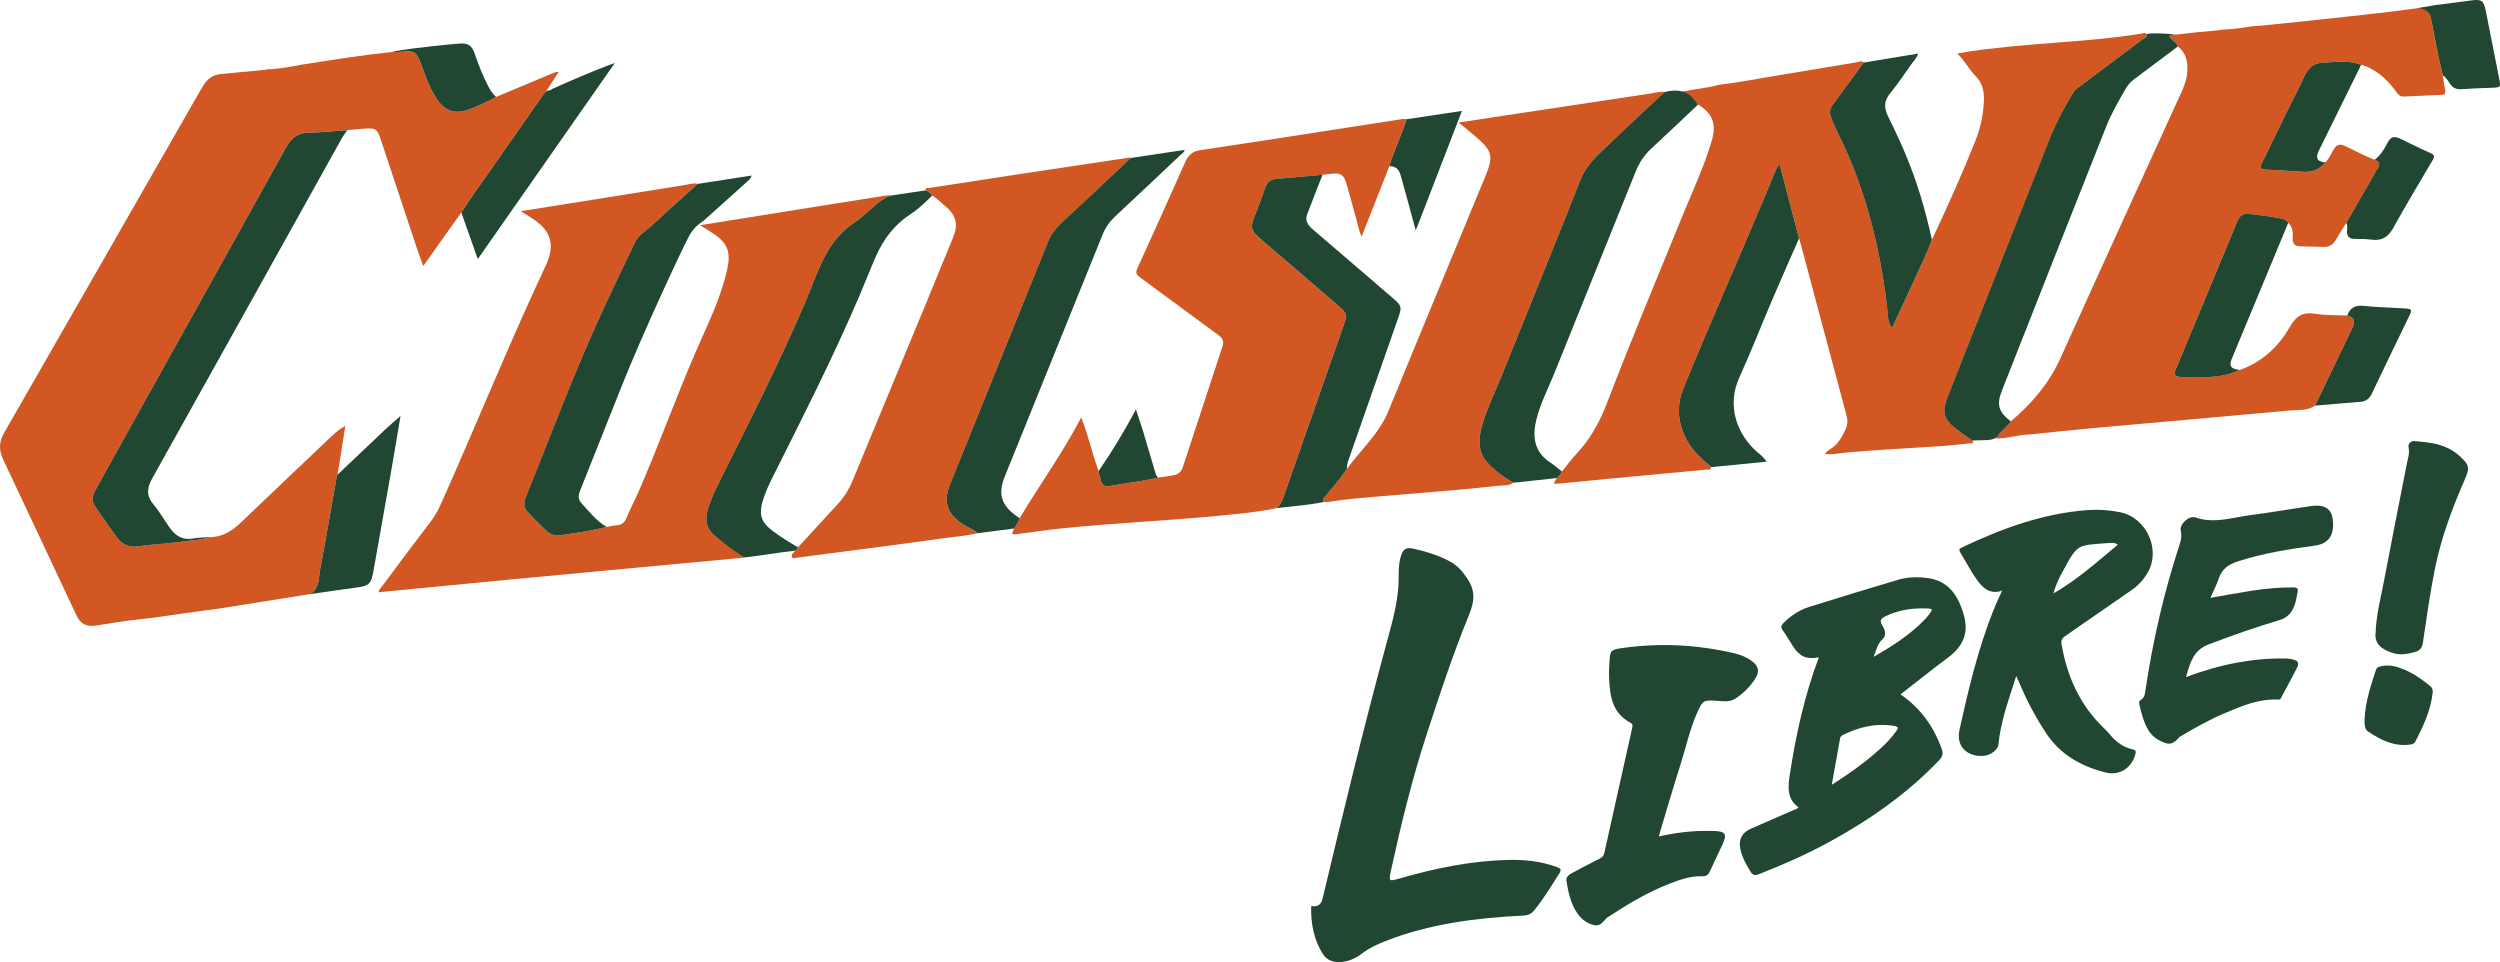<svg xmlns="http://www.w3.org/2000/svg" id="Cuisine_Libre" data-name="Cuisine Libre" viewBox="0 0 1168.51 449.67"><defs><style>      .cls-1 {        fill: #214632;      }      .cls-1, .cls-2 {        stroke-width: 0px;      }      .cls-2 {        fill: #d35722;      }    </style></defs><g id="Cuisine"><path class="cls-2" d="M141.16,30.21c13.94-2.19,27.87-4.45,41.91-5.88,1.63-.04,3.28.03,4.9-.14,5.71-.57,6.77.1,8.7,5.48,2.04,5.7,4.07,11.42,7.42,16.52,3.82,5.81,8.72,7.42,15.21,4.93,4.3-1.65,8.51-3.54,12.53-5.8,8.65-3.62,17.3-7.25,25.96-10.84.94-.39,1.85-1.01,3.34-.8-1.94,2.97-3.77,5.79-5.61,8.6,0,0,.06-.06.06-.06-.17.19-.34.38-.51.57-.59.75-1.23,1.48-1.78,2.27-8.22,11.75-16.45,23.48-24.62,35.26-4.38,6.32-9.05,12.44-13.05,19.01-5.84,8.22-11.69,16.44-17.8,25.04-1.19-3.36-2.34-6.44-3.37-9.55-5.49-16.49-10.96-33-16.43-49.5-1.68-5.06-2.34-5.55-7.65-5.2-2.69.18-5.37.47-8.05.71-6.14.42-12.27,1.06-18.42,1.2-5.39.12-8.12,3.08-10.56,7.49-24.09,43.5-48.35,86.91-72.55,130.36-5.38,9.66-10.73,19.35-16.1,29.02-1.38,2.49-2.13,5.02-.35,7.6,3.44,4.99,6.85,10.01,10.46,14.87,2.4,3.24,5.66,4.59,9.86,3.96,4.94-.74,9.95-.95,14.92-1.53,6.65-.78,13.33-1.39,19.9-2.81,5.87-.42,10.07-3.82,14.11-7.69,13.78-13.19,27.61-26.32,41.45-39.45,1.86-1.77,3.86-3.4,6.38-4.8-1.21,7.6-2.41,15.2-3.62,22.8-.16.45-.4.88-.48,1.35-2.55,14.34-4.99,28.69-7.69,43-.77,4.07-.19,8.85-4.66,11.48-8.18,1.3-16.35,2.62-24.53,3.9-8.74,1.36-17.47,2.89-26.24,3.98-10.32,1.28-20.57,3.12-30.93,4.15-6.12.61-12.19,1.71-18.28,2.66-4.61.72-7.33-.65-9.28-4.81-11.4-24.26-22.76-48.54-34.22-72.77-2.06-4.35-2.02-8.2.46-12.52,30.43-52.93,60.74-105.93,91.08-158.91.81-1.42,1.62-2.85,2.54-4.19,1.85-2.67,4.35-4.25,7.66-4.55,6.9-.62,13.79-1.32,20.69-1.99,0,0-.02.02-.02.02.29-.08.58-.17.88-.25,5.55-.1,10.96-1.2,16.39-2.19Z"></path><path class="cls-2" d="M921.94,205.92c.97,1.57-.49,1.23-1.12,1.3-5.07.52-10.13,1.09-15.21,1.42-14.58.94-29.17,1.6-43.72,2.99-2.94.28-5.86,1.03-8.85.55l.06.05c.46-1.27,1.64-1.85,2.65-2.48,3.54-2.23,5.32-5.72,6.95-9.32.8-1.77,1.05-3.69.53-5.64-7.35-27.52-14.7-55.04-22.05-82.55-.07-.28-.2-.54-.3-.81-2.98-11.39-5.95-22.78-9.03-34.55-1.22,1.19-1.66,2.11-2.06,3.1-1.5,3.75-3.05,7.47-4.61,11.19-12.65,30.12-25.94,59.96-38.3,90.19-3.49,8.53-2.64,16.69,1.71,24.66,2.74,5.02,7.01,8.63,11.21,12.31-.15,1.67-1.57,1.11-2.39,1.19-15.24,1.47-30.48,2.86-45.72,4.28-7.09.66-14.18,1.39-21.27,2.07-1.31.13-2.63.19-3.98.29-.04-1.32.97-1.85,1.26-2.75.95-.89,1.9-1.77,2.37-3.03,2.3-2.83,4.44-5.82,6.95-8.47,6.61-6.99,10.95-15.29,14.34-24.15,11.06-28.88,23.01-57.41,34.69-86.05,4.86-11.91,10.37-23.57,14.04-35.95,2.31-7.79.39-12.74-6.42-16.91-2.24-2.38-5.43-3.48-7.95-5.83,6-1.49,12.05-1.73,17.81-3.41,9.66-1.09,19.18-3.05,28.76-4.59,11.97-1.92,23.91-4.03,35.87-5.98.92-.15,2.03-.89,2.93.19-4.9,6.67-9.81,13.33-14.68,20.01-1.16,1.59-1.35,3.41-.7,5.23.68,1.9,1.41,3.79,2.31,5.59,3.97,7.92,7.57,15.99,10.54,24.33,6.96,19.54,11.33,39.67,13.58,60.28.31,2.8.08,5.85,2.17,8.7,3.59-7.74,7.07-15.11,10.44-22.53,2.82-6.21,5.88-12.31,8.22-18.73,7.09-15.21,14.04-30.48,20.25-46.07,2.38-5.98,3.77-12.28,4.05-18.78.19-4.48-.56-8.4-3.99-11.82-3.09-3.08-4.99-7.22-8.46-10.44,8.64-1.65,17.04-2.42,25.42-3.33,7.85-.66,15.69-1.37,23.55-1.97,12.37-.95,24.74-1.95,36.99-3.98.87-.14,2.13-.72,2.6.37.5,1.17-.91,1.52-1.6,2.05-10.08,7.59-20.17,15.15-30.29,22.68-1.11.83-2.03,1.76-2.72,2.93-3.88,6.54-7.6,13.17-10.41,20.26-11.87,29.93-23.68,59.89-35.51,89.83-4.27,10.82-8.6,21.61-12.79,32.46-2.39,6.18-1.31,9.86,3.91,13.91,2.58,2,5.33,3.8,8,5.69Z"></path><path class="cls-2" d="M1082.05,189.57c-3.55,2.56-7.79,1.92-11.74,2.29-30.22,2.79-60.45,5.38-90.68,8.11-10.55.95-21.09,2.1-31.63,3.17-4.78-.03-10.41,2.12-15.52,1.74,2.06-2.92,5.75-5.3,7.38-7.95,9.82-8.28,17.92-17.76,23.28-29.67,18.61-41.35,37.52-82.57,56.32-123.84,1.36-2.99,2.58-6.05,2.85-9.33.39-4.72-.27-9.18-4.35-12.38-.33-1.68-1.93-2.26-2.92-3.37-.37-.41-.98-.93-.93-1.32.11-.81,1.01-.7,1.63-.75,3.62-.28,9.33-1.06,11.46-1.23s7.85-.61,11.76-1.18c4.66-.2,9.27-.85,13.86-1.58,2.1-.07,8.9-.77,10.28-.92,13.87-1.44,27.74-2.89,41.6-4.43,8.4-.93,16.8-1.92,25.17-3.09,4.34-.61,5.24-.22,6.17,4.06,1.97,9.09,3.36,18.31,5.71,27.33.38,2.37.72,4.74,1.16,7.1.25,1.37-.19,1.94-1.59,1.99-5.97.24-11.93.53-17.89.8-1.96.09-2.84-1.41-3.8-2.71-3.25-4.39-7.07-8.13-12.01-10.6-1.29-.64-2.57-1.3-4.03-1.49-5.86-2.33-11.88-1.3-17.91-1.02-4.49.21-6.87,2.51-8.63,6.36-2.84,6.19-6.03,12.22-9.03,18.34-3.63,7.41-7.21,14.85-10.83,22.27-1.04,2.14-.67,2.98,1.97,3.04,5.76.15,11.5.71,17.25,1,4.15.21,7.78-.93,10.37-4.44,1.6-1.32,2.41-3.18,3.35-4.94,1.93-3.64,3.2-4.08,6.83-2.28,4.27,2.13,8.52,4.32,12.99,6.03,2.18.93,2.82,2.25,1.2,4.29-.59.74-.96,1.66-1.43,2.49-4.36,7.57-8.71,15.15-13.07,22.72-1.61,2.6-3.28,5.17-4.81,7.82-1.32,2.3-3.15,3.51-5.84,3.41-3.74-.13-7.48-.21-11.22-.3-2.52-.06-3.25-1.54-3.16-3.81.11-2.6.11-5.2-2.1-7.14-.89-1.47-2.46-1.87-3.93-2.15-4.81-.91-9.65-1.57-14.53-2.02-2.78-.25-4.29.8-5.3,3.29-2.96,7.29-6.04,14.53-9.06,21.8-6.63,15.95-13.22,31.91-19.9,47.84-.87,2.07-.53,2.99,1.76,3.21,4.13.41,8.26.4,12.39.22,5.48-.23,10.86-1.04,15.89-3.41,10.44-3.69,18.15-10.85,23.47-20.2,2.92-5.14,6.13-7.01,11.89-6.07,4.89.79,9.94.57,14.92.8q4.62,1.14,2.48,5.55c-5.86,12.18-11.72,24.37-17.57,36.55Z"></path><path class="cls-2" d="M327.2,105.27c18.04-2.89,36.08-5.79,54.12-8.67,10.45-1.67,20.9-3.32,31.34-4.98,1.13-.18,2.27-.48,3.42-.17-4.41,1.72-7.62,5.05-11.06,8.09-1.8,1.59-3.67,3.13-5.66,4.46-5.58,3.71-9.8,8.61-13.05,14.4-4.21,7.49-6.86,15.65-10.22,23.5-12.08,28.19-25.97,55.51-39.68,82.92-2.28,4.55-4.47,9.13-5.79,14.09-1.29,4.83,0,8.78,3.81,11.83,4.29,3.42,8.94,6.32,13.75,8.96.39,1.16-.5.96-1.1,1.01-16.79,1.57-33.57,3.13-50.36,4.7-19.76,1.85-39.52,3.67-59.27,5.55-16.77,1.59-33.53,3.24-50.29,4.87-3.35.32-6.7.66-10.11,1,0-1.39,1.03-2.1,1.68-2.98,7.54-10.12,15.05-20.25,22.73-30.27,2.98-3.88,4.77-8.33,6.7-12.7,14.58-32.86,28.19-66.15,43.24-98.8,1.41-3.06,2.91-6.07,4.22-9.17,3.63-8.58,1.86-14.74-5.75-20.07-1.94-1.36-4-2.56-6.5-4.14,7.14-1.12,13.73-2.14,20.32-3.2,18.82-3.02,37.63-6.07,56.46-9.04,1.95-.31,3.9-1.08,5.95-.52-7.21,6.52-14.49,12.98-21.62,19.6-2.66,2.47-6.06,4.28-7.69,7.71-5.96,12.5-12.01,24.96-17.7,37.59-12.06,26.74-22.3,54.22-33.3,81.4-1.07,2.65-1.09,5.05,1,7.2,2.69,2.76,5.34,5.57,8.13,8.22,1.78,1.7,4.05,2.98,6.52,2.6,7.4-1.14,14.84-2.07,22.1-3.97,1.61-.27,3.21-.67,4.83-.78,2.45-.15,3.64-1.47,4.54-3.65,1.65-3.99,3.7-7.82,5.43-11.77,9.42-21.47,17.3-43.56,26.6-65.08,5.52-12.76,11.87-25.2,14.92-38.95,1.8-8.11.41-12.4-6.57-16.96-2-1.31-4.02-2.58-6.04-3.87l-.06.05Z"></path><path class="cls-2" d="M649.4,77.68c-3.83,9.71-7.65,19.43-11.48,29.14-.45,1.16-.91,2.31-1.48,3.76-1.36-2.82-1.76-5.64-2.54-8.33-1.56-5.43-2.94-10.92-4.54-16.34-1.29-4.35-2.68-5.17-7.18-4.67-1.34.15-2.67.3-4.01.45-7.18.65-14.35,1.39-21.54,1.92-3.11.23-4.57,1.92-5.49,4.64-1.33,3.91-2.72,7.8-4.27,11.63-2.77,6.8-2.5,7.77,3.11,12.54,11.88,10.11,23.7,20.29,35.5,30.49,4.13,3.57,4.25,4.25,2.41,9.49-9.37,26.75-18.75,53.49-28.11,80.24-.65,1.85-1.45,3.56-2.96,4.85-8.96,1.91-18.07,2.7-27.16,3.58-24.53,2.37-49.17,3.37-73.68,5.93-6.6.69-13.17,1.68-19.75,2.53-1.03.13-2.06.5-3.19-.08.31-.81.61-1.6.91-2.39,1.08-1.5,2.11-3.03,2.64-4.84,9.32-15.66,20.12-30.41,28.78-47.13,3.36,8.47,5.14,16.98,8.13,25.07.03,1.66.69,3.17,1.14,4.73.55,1.87,1.78,2.69,3.69,2.35,7.63-1.34,15.34-2.23,22.91-3.96,2.56-.41,5.14-.74,7.69-1.25,2.07-.41,3.33-1.84,3.97-3.8,6.18-18.81,12.32-37.63,18.54-56.43.84-2.54-.27-3.94-2.15-5.32-12.19-8.95-24.32-17.98-36.53-26.9-1.69-1.24-2.05-2.19-1.13-4.2,7.55-16.52,15.01-33.09,22.38-49.7,1.42-3.19,3.35-4.96,6.98-5.49,23.04-3.42,46.05-7.05,69.08-10.61,8.09-1.25,16.17-2.49,24.26-3.76,1.05-.17,2.09-.34,3.15-.1-.28.81-.55,1.61-.84,2.42-2.32,6.55-5.31,12.85-7.26,19.54Z"></path><path class="cls-2" d="M629.22,219.1l-.04.06c.09.02.25.09.27.06,6.65-8.97,15.18-16.5,19.56-27.22,14.94-36.54,30.16-72.97,45.21-109.47,3.95-9.59,3.3-11.97-4.55-18.74-2.46-2.12-5.01-4.14-7.9-6.52,7.88-1.2,15.28-2.33,22.69-3.45,22.44-3.4,44.88-6.82,67.33-10.17,2.07-.31,4.12-1.01,6.27-.69-8.35,7.84-16.8,15.58-25.03,23.54-5.41,5.24-11.31,9.9-14.28,17.43-11.94,30.29-24.33,60.41-36.45,90.64-3.22,8.02-7.04,15.82-9.51,24.11-1.85,6.2-2.15,12.66,2.58,17.71,3.44,3.67,7.59,6.79,12.14,9.19-2.26,1.62-4.97,1.19-7.47,1.48-18.04,2.07-36.17,3.26-54.25,4.85-8.32.73-16.66,1.33-24.91,2.71-.75.12-1.53.04-2.29.05-.72-1.24.21-1.9.89-2.71,3.14-3.74,6.36-7.42,9.12-11.46"></path><path class="cls-2" d="M456.97,249.23c-5.03,1.19-10.19,1.53-15.29,2.25-10.9,1.55-21.81,2.98-32.72,4.43-12.27,1.63-24.54,3.22-36.82,4.8-.67.09-1.66.57-2.03-.42-.53-1.41,1.13-1.84,1.48-2.89.66-.35,1.15-.86,1.4-1.57,6.24-6.81,12.47-13.62,18.74-20.41,2.9-3.15,5.1-6.7,6.73-10.66,11.85-28.66,23.75-57.3,35.62-85.96,3.86-9.32,7.57-18.69,11.49-27.98,2.33-5.51,1.4-10.07-3.19-13.95-2.2-1.86-4.22-3.93-6.66-5.5-.87-.99-1.78-1.92-3.05-2.39-.25-1.61,1.08-1.03,1.73-1.13,13.41-2.1,26.82-4.17,40.23-6.2,17.41-2.63,34.83-5.22,52.24-7.83.56-.08,1.12-.34,1.67.04-10.46,9.81-20.88,19.66-31.41,29.39-3.01,2.78-5.66,5.73-7.21,9.58-15.28,37.84-30.59,75.67-45.85,113.52-3.36,8.33-1.36,14.13,6.27,18.93,2.18,1.37,4.7,2.2,6.63,3.98Z"></path></g><g id="Libre"><path class="cls-1" d="M612.87,423.44q4.25.97,5.3-3.4c9.61-40.23,19.31-80.44,30.16-120.36,2.57-9.47,5.27-18.9,5.4-28.8.05-3.47-.09-6.93.88-10.31,1.22-4.22,2.47-4.94,6.67-3.98,5.64,1.29,11.11,3.02,16.25,5.73,3.76,1.98,6.25,4.97,8.59,8.59,3.7,5.72,2.9,10.61.46,16.58-7.44,18.2-13.6,36.9-19.7,55.6-6.79,20.83-12,42.07-16.66,63.46-1.21,5.55-1.16,5.53,4.13,4.01,16.41-4.72,33.05-8.17,50.18-8.62,7.93-.21,15.75.58,23.28,3.37,1.81.67,2.05,1.32.99,2.98-3.71,5.85-7.28,11.78-11.68,17.16-1.37,1.67-2.86,2.39-5.13,2.5-22.08,1.07-43.87,3.82-64.64,12-3.76,1.48-7.39,3.14-10.64,5.65-2.75,2.13-5.88,3.63-9.45,4-3.61.37-6.89-.48-8.88-3.61-4.3-6.76-5.76-14.28-5.52-22.54Z"></path><path class="cls-1" d="M850.01,307.25c-5.76,1.04-8.9-.35-12.09-5.37-1.55-2.43-2.96-4.97-4.67-7.28-1.07-1.45-.69-2.31.37-3.4,3.43-3.52,7.49-6.11,12.12-7.57,13.73-4.31,27.51-8.48,41.3-12.6,4.67-1.4,9.53-1.49,14.32-.79,9.57,1.4,13.84,8.29,16.37,16.61,2.66,8.72.09,15.11-7.34,20.6-7.42,5.49-14.61,11.31-22.08,17.11,9.4,6.45,15.57,15.09,19.28,25.62.75,2.14.38,3.45-1.13,5.04-15.01,15.8-32.65,28.05-51.68,38.44-10.55,5.76-21.53,10.57-32.72,14.96-1.9.74-2.85.42-3.9-1.28-2.02-3.3-3.9-6.62-4.7-10.45-.93-4.51.67-7.69,4.88-9.53,6.6-2.88,13.2-5.74,19.79-8.64.86-.38,1.86-.54,2.49-1.35-5.61-4.05-4.89-9.9-4.03-15.49,2.83-18.54,6.86-36.8,13.47-54.41.02-.06-.05-.14-.07-.22ZM856.18,366.82c8.26-5.25,15.49-10.42,22.14-16.4,2.94-2.64,5.7-5.44,7.99-8.68.87-1.23,1.31-2.03-.83-2.4-8.51-1.5-16.39.42-23.97,4.13-.69.34-1.29.75-1.45,1.64-1.23,6.98-2.49,13.95-3.88,21.71ZM875.69,307.02c8.92-5.05,17.39-10.52,24.41-17.92.86-.9,1.56-1.95,2.31-2.95.83-1.11.65-1.63-.86-1.71-6.93-.38-13.6.47-19.96,3.46-2.21,1.04-3.39,1.9-1.75,4.52,1.2,1.92,2.14,4.51.03,6.37-2.55,2.25-2.86,5.42-4.19,8.23Z"></path><path class="cls-1" d="M935.13,276.29c-5.42,1.54-8.65-1.81-11.29-5.53-2.83-3.98-5.04-8.4-7.61-12.57-.79-1.27-.43-1.74.78-2.31,18.68-8.88,37.9-15.93,58.75-17.46,5.12-.38,10.21-.02,15.23,1.01,12.41,2.54,19.18,17.64,12.75,28.39-1.89,3.16-4.27,5.84-7.38,7.96-10.41,7.11-20.69,14.4-31.09,21.52-1.5,1.03-2,2.08-1.7,3.79,2.58,14.97,8.46,28.28,19.55,38.99,1.1,1.06,2.18,2.17,3.16,3.35,2.78,3.36,6.16,5.86,10.43,6.81,1.66.37,1.73,1,1.36,2.34-1.77,6.45-7.39,10.11-13.96,8.46-11.4-2.87-21.16-8.3-27.85-18.49-4.87-7.42-9-15.19-12.41-23.36-.4-.96-.86-1.9-1.47-3.25-3.37,10.82-7.26,21.07-8.32,32.07-.22,2.27-3.31,4.84-6.5,5.22-6.81.8-13.65-3.31-11.66-12.28,4.2-18.94,8.68-37.78,15.89-55.86,1.14-2.85,2.47-5.62,3.72-8.42.06-.22.22-.59.15-.64-.28-.22-.44.02-.52.29ZM989.89,254.59c-1.6-1.16-3.1-.86-4.46-.76-14.76,1.08-14.25.29-21.23,13.11-1.7,3.12-3.34,6.33-4.4,10.44,11.32-6.53,20.46-14.83,30.09-22.79Z"></path><path class="cls-1" d="M775.4,390.94c8.12-1.8,16.01-2.75,24.01-2.55.29,0,.58,0,.87,0,6.47.08,7.24,1.3,4.48,7.08-1.86,3.9-3.75,7.79-5.53,11.72-.77,1.7-1.55,2.46-3.79,2.39-5.34-.17-10.4,1.61-15.34,3.55-10.25,4.04-19.64,9.66-28.8,15.7-.08.05-.17.09-.24.15-1.7,1.56-2.84,4.09-5.84,3.46-3.4-.71-6.02-2.78-7.9-5.46-3.21-4.58-4.33-10.04-5.17-15.43-.32-2.05,1.93-3.11,3.6-4.01,3.97-2.14,7.97-4.25,12.01-6.25,1.26-.62,1.85-1.45,2.14-2.76,4.29-19.31,8.62-38.61,12.91-57.92.22-.99.61-2.11-.68-2.78-8.9-4.7-9.75-13.14-10.06-21.79-.09-2.4.09-4.81.24-7.22.29-4.62.63-5.15,5.31-5.83,17.82-2.61,35.51-1.75,53.03,2.36,3,.7,5.87,1.87,8.35,3.77,2.95,2.26,3.48,4.64,1.59,7.76-2.43,4.02-5.79,7.3-9.68,9.78-2.54,1.62-5.79,1.07-8.77.88-5.74-.36-6.34-.13-8.74,5.22-3.55,7.91-5.32,16.41-7.94,24.64-3.32,10.42-6.37,20.93-9.54,31.4-.18.6-.3,1.23-.53,2.15Z"></path><path class="cls-1" d="M1033.09,279.45c6.79-1.18,13.01-2.35,19.26-3.33,6.48-1.02,12.99-1.58,19.57-1.57,1.92,0,2.34.68,1.96,2.37-.47,2.06-.71,4.15-1.47,6.16-1.3,3.43-3.31,5.69-7.11,6.8-11.14,3.27-22.07,7.19-32.95,11.31-7.27,2.75-8.69,8.66-10.61,15.26,8.2-3.03,16.08-5.32,24.18-6.79,7.51-1.36,15.07-2.03,22.7-1.88.95.02,1.92.19,2.86.4,2.79.6,3.32,1.69,1.98,4.29-2.25,4.35-4.58,8.67-6.89,12.99-.38.72-.55,1.59-1.77,1.53-8.94-.44-16.95,2.95-24.91,6.33-7.09,3-13.81,6.75-20.42,10.68-.25.15-.53.27-.72.47-1.75,1.8-3.46,3.82-6.37,2.91-3.4-1.06-6.33-2.97-8.19-6.04-2.25-3.73-3.3-7.95-4.28-12.17-.21-.89-.07-1.57.66-1.99,1.87-1.07,1.98-2.95,2.24-4.73,3.47-23.03,8.62-45.66,15.9-67.79.69-2.09,1.15-4.14.58-6.48-.75-3.05,3.73-7.4,6.89-6.31,8.76,3.02,17.13,0,25.61-1.08,9.54-1.21,19.01-2.93,28.54-4.27,6.28-.88,9.48,1.34,10.04,6.57.78,7.23-2.11,11.08-8.44,11.94-12.19,1.65-24.34,3.58-36.1,7.41-4.17,1.36-7.31,3.48-8.75,7.89-.98,2.99-2.5,5.79-3.99,9.14Z"></path><path class="cls-1" d="M1110.38,295.54c.34-8.43,2.37-15.88,3.79-23.41,3.47-18.39,7.17-36.74,10.74-55.12.5-2.59,1.49-5.08.85-7.91-.33-1.46.87-3.11,2.8-2.93,5.45.49,10.94.9,15.95,3.46,1.9.97,3.64,2.15,5.2,3.6,4.53,4.23,4.77,5.31,2.34,10.87-5.96,13.65-11.15,27.59-14.06,42.22-2.23,11.2-3.82,22.54-5.49,33.84-.39,2.66-1.38,4.05-4.01,4.69-3.32.81-6.61,1.47-9.94.41-4.87-1.54-8.92-3.98-8.17-9.73Z"></path><path class="cls-1" d="M1105.25,335.71c.41-7.85,2.85-15.23,5.28-22.61.36-1.09,1.15-1.37,2.13-1.63,3.96-1.04,7.64.06,11.21,1.55,4.37,1.83,8.22,4.56,11.89,7.54,1,.81,1.42,1.69,1.29,2.96-.84,8.39-4.33,15.85-8.18,23.18-.54,1.03-1.66,1.23-2.73,1.36-7.36.87-13.53-2.24-19.31-6.15-1.95-1.32-1.59-3.98-1.58-6.2Z"></path></g><g id="Ombre_cuisine"><path class="cls-1" d="M99.47,251c-6.57,1.42-13.25,2.02-19.9,2.81-4.96.58-9.98.79-14.92,1.53-4.21.63-7.46-.72-9.86-3.96-3.61-4.87-7.02-9.88-10.46-14.87-1.78-2.58-1.03-5.11.35-7.6,5.37-9.67,10.72-19.35,16.1-29.02,24.2-43.44,48.45-86.85,72.55-130.36,2.44-4.41,5.17-7.36,10.56-7.49,6.15-.14,12.28-.78,18.42-1.2-.9,1.35-1.91,2.64-2.69,4.05-29.49,52.92-58.92,105.87-88.49,158.75-2.53,4.52-2.79,8.18.71,12.29,2.85,3.35,5.01,7.28,7.58,10.87,2.64,3.69,5.97,5.78,10.85,4.89,3.01-.55,6.13-.48,9.2-.69Z"></path><path class="cls-1" d="M939.87,196.92c-1.63,2.65-4.41,4.24-6.48,7.17-2.23,2.28-6.1,1.41-11.45,1.83-2.67-1.89-5.41-3.69-8-5.69-5.22-4.04-6.29-7.73-3.91-13.91,4.19-10.85,8.52-21.64,12.79-32.46,11.83-29.95,23.64-59.9,35.51-89.83,2.81-7.08,6.53-13.71,10.41-20.26.7-1.17,1.61-2.11,2.72-2.93,10.12-7.53,20.22-15.09,30.29-22.68.69-.52,2.1-.87,1.6-2.05-.47-1.09,16-.12,12.38.16-.63.05-1.52-.07-1.63.75-.05.39.56.91.93,1.32.99,1.11,2.59,1.69,2.92,3.37-6.77,5.08-13.53,10.18-20.33,15.23-1.57,1.17-2.88,2.51-3.87,4.21-3.38,5.81-6.78,11.65-9.26,17.89-16.35,41.18-32.59,82.4-48.82,123.63-2.57,6.52-1.47,9.95,4.17,14.26Z"></path><path class="cls-1" d="M707.5,225.6c-4.55-2.4-8.7-5.52-12.14-9.19-4.73-5.06-4.42-11.51-2.58-17.71,2.47-8.29,6.29-16.09,9.51-24.11,12.12-30.22,24.51-60.34,36.45-90.64,2.97-7.53,8.87-12.2,14.28-17.43,8.23-7.97,16.68-15.71,25.03-23.54,11.12-2.62,13.36,3.53,15.6,5.91-7.29,6.88-14.52,13.82-21.89,20.6-3.34,3.08-5.63,6.69-7.31,10.88-12.59,31.33-25.31,62.62-37.89,93.96-2.93,7.29-6.64,14.32-8.5,21.99-1.92,7.94-.91,15.13,6.77,20.01,1.86,1.18,3.49,2.72,5.23,4.09-.47,1.26-1.42,2.15-2.37,3.03-6.73.72-13.46,1.45-20.2,2.17Z"></path><path class="cls-1" d="M456.97,249.23c-1.94-1.78-4.45-2.6-6.63-3.98-7.63-4.8-9.63-10.6-6.27-18.93,15.27-37.85,30.57-75.68,45.85-113.52,1.55-3.85,4.2-6.79,7.21-9.58,10.53-9.73,20.95-19.58,31.41-29.39,8.36-1.25,16.73-2.5,25.15-3.76-.21,1.23-1.25,1.72-1.99,2.41-10.15,9.59-20.3,19.19-30.51,28.71-2.59,2.42-4.52,5.22-5.84,8.47-15.25,37.7-30.51,75.39-45.73,113.1-3.46,8.57-1.44,14.03,6.97,19.43-.53,1.8-1.56,3.33-2.64,4.84-5.66.73-11.32,1.46-16.99,2.19Z"></path><path class="cls-1" d="M372.99,255.83c-.25.71-.74,1.22-1.4,1.57-7.81.77-15.63,2.35-23.43,3.11-4.81-2.63-9.45-6.35-13.73-9.77-3.82-3.05-5.1-7-3.81-11.83,1.32-4.96,3.52-9.54,5.79-14.09,13.71-27.41,27.6-54.73,39.68-82.92,3.37-7.85,6.02-16.01,10.22-23.5,3.25-5.79,7.47-10.69,13.05-14.4,1.99-1.33,3.86-2.87,5.66-4.46,3.44-3.04,6.65-6.38,11.06-8.09,5.53-.82,11.06-1.65,16.59-2.47,1.28.47,2.19,1.4,3.05,2.39-3.13,3.13-6.33,6.25-10.04,8.66-7.54,4.89-12.71,11.66-16.26,19.75-2.74,6.23-5.19,12.58-7.87,18.84-12.28,28.67-26.41,56.46-40.37,84.33-1.85,3.69-3.59,7.43-4.75,11.41-1.79,6.13-.61,9.76,4.47,13.62,3.83,2.91,7.94,5.42,12.07,7.86Z"></path><path class="cls-1" d="M328.77,103.25c6.57-5.93,13.18-11.81,19.77-17.73,1.04-.94,2.25-1.77,2.76-3.47-8.52,1.32-16.86,2.61-25.21,3.9-7.21,6.52-14.49,12.98-21.62,19.6-2.66,2.47-6.06,4.28-7.69,7.71-5.96,12.5-12.01,24.96-17.7,37.59-12.06,26.74-22.3,54.22-33.3,81.4-1.07,2.65-1.09,5.05,1,7.2,2.69,2.76,5.34,5.57,8.13,8.22,1.78,1.7,4.05,2.98,6.52,2.6,7.4-1.14,14.84-2.07,22.1-3.97-4.79-2.87-8.21-7.19-11.87-11.26-1.52-1.69-1.35-3.62-.54-5.65,6.44-16.12,12.88-32.25,19.25-48.39,9.56-24.2,29.33-66.59,31.95-71.13s6.44-6.6,6.44-6.6Z"></path><path class="cls-1" d="M628.59,220.5c-2.76,4.04-5.98,7.72-9.12,11.46-.68.81-1.6,1.47-.89,2.71-7.19,1.42-14.49,1.95-21.75,2.8,1.51-1.3,2.32-3.01,2.96-4.85,9.36-26.75,18.74-53.49,28.11-80.24,1.83-5.24,1.72-5.92-2.41-9.49-11.81-10.2-23.63-20.37-35.5-30.49-5.61-4.77-5.87-5.74-3.11-12.54,1.56-3.82,2.95-7.72,4.27-11.63.92-2.72,2.38-4.41,5.49-4.64,7.19-.53,14.36-1.27,21.54-1.92-2.44,6.25-4.97,12.46-7.27,18.75-1.1,3,.69,5.08,2.87,6.94,8.65,7.37,17.25,14.79,25.87,22.2,3.87,3.33,7.73,6.66,11.6,9.99,3.81,3.28,4.04,3.99,2.39,8.7-7.85,22.45-15.72,44.89-23.55,67.34-.4,1.15-.62,3.62-.62,3.62,0,0-.71.79-.87,1.28Z"></path><path class="cls-1" d="M799.8,218.33c-4.2-3.68-8.47-7.29-11.21-12.31-4.35-7.97-5.2-16.13-1.71-24.66,12.36-30.24,25.66-60.08,38.3-90.19,1.56-3.72,3.11-7.45,4.61-11.19.4-.99.84-1.9,2.06-3.1,3.08,11.77,6.05,23.16,9.03,34.55-4.14,9.47-8.35,18.91-12.41,28.41-5.2,12.17-9.99,24.51-15.48,36.54-6.25,13.7-.72,27.02,8.32,34.89,1.44,1.25,3.05,2.33,4.34,4.53-8.81.87-17.33,1.7-25.85,2.54Z"></path><path class="cls-1" d="M902.97,112.12c-2.34,6.42-5.41,12.52-8.22,18.73-3.37,7.43-6.85,14.8-10.44,22.53-2.09-2.85-1.86-5.9-2.17-8.7-2.25-20.61-6.62-40.74-13.58-60.28-2.97-8.34-6.58-16.41-10.54-24.33-.9-1.8-1.63-3.69-2.31-5.59-.65-1.82-.45-3.64.7-5.23,4.87-6.68,9.78-13.34,14.68-20.01,8.43-1.39,16.85-2.77,25.49-4.19-.64,1.93-1.94,3.22-2.97,4.66-3.35,4.7-6.57,9.5-10.2,13.97-2.76,3.39-2.91,6.59-1.08,10.35,2.81,5.77,5.6,11.57,8.09,17.48,5.53,13.11,9.59,26.69,12.56,40.6Z"></path><path class="cls-1" d="M1046.86,172.94c-5.03,2.37-10.42,3.18-15.89,3.41-4.13.17-8.26.18-12.39-.22-2.3-.23-2.63-1.14-1.76-3.21,6.68-15.93,13.27-31.89,19.9-47.84,3.02-7.27,6.1-14.51,9.06-21.8,1.01-2.48,2.52-3.54,5.3-3.29,4.88.44,9.72,1.11,14.53,2.02,1.47.28,3.04.67,3.93,2.15-8.84,21.29-17.69,42.59-26.53,63.88q-1.65,3.98,2.45,4.62c.47.07.94.19,1.41.28Z"></path><path class="cls-1" d="M215.64,99.34c4.01-6.57,8.67-12.69,13.05-19.01,8.17-11.78,16.4-23.52,24.62-35.26.55-.79,1.18-1.51,1.78-2.27.25-.12.75-.02.51-.57,0,0-.06.06-.06.06,1.17.38,2.01-.46,2.92-.87,8.65-3.9,17.37-7.64,26.24-11.03.68-.26,1.38-.48,2.66-.92-21.5,30.76-42.62,60.97-64.04,91.62-2.65-7.48-5.17-14.61-7.69-21.75Z"></path><path class="cls-1" d="M144.97,277.68c4.47-2.63,3.89-7.42,4.66-11.48,2.7-14.31,5.14-28.66,7.69-43,.08-.46.32-.9.48-1.35,7.33-6.95,14.63-13.92,21.99-20.85,2.22-2.1,4.56-4.07,7.43-6.61-1.68,9.89-3.18,19-4.78,28.1-2.61,14.84-5.31,29.66-7.91,44.5-1.03,5.89-2.02,6.86-7.86,7.63-7.24.96-14.46,2.03-21.69,3.06Z"></path><path class="cls-1" d="M1086.79,75.87c-2.59,3.51-6.22,4.66-10.37,4.44-5.75-.3-11.5-.85-17.25-1-2.63-.07-3.01-.91-1.97-3.04,3.62-7.42,7.2-14.86,10.83-22.27,3-6.12,6.2-12.15,9.03-18.34,1.76-3.85,4.14-6.15,8.63-6.36,6.03-.28,12.05-1.31,17.91,1.02-6.48,13.15-12.96,26.29-19.44,39.44-.13.26-.25.52-.38.78q-2.44,5,3,5.33Z"></path><path class="cls-1" d="M1141.77,35.22c-2.35-9.02-3.74-18.23-5.71-27.33-.93-4.27-6.17-4.06-6.17-4.06l8.48-1.47s11.07-1.37,16.59-2.14c4.88-.69,5.96.02,6.91,4.85,2.06,10.45,4.12,20.9,6.19,31.35.89,4.48.89,4.45-3.73,4.62-4.62.17-9.24.3-13.85.64-2.39.18-4.03-.57-5.34-2.56-.94-1.42-1.89-2.9-3.36-3.9Z"></path><path class="cls-1" d="M1082.05,189.57c5.86-12.18,11.71-24.37,17.57-36.55q2.13-4.42-2.48-5.55c1.28-3.58,3.64-4.91,7.55-4.51,6.41.66,12.87.79,19.31,1.19,3.32.21,3.52.58,2.09,3.53-5.84,12.09-11.73,24.17-17.5,36.3-1.07,2.24-2.6,3.57-4.98,3.79-7.18.65-14.38,1.21-21.57,1.81Z"></path><path class="cls-1" d="M1096.65,104.18c4.36-7.57,8.71-15.15,13.07-22.72.48-.83.85-1.75,1.43-2.49,1.61-2.04.98-3.36-1.2-4.29,2.58-1.98,4.28-4.61,5.73-7.47,1.7-3.35,3.19-3.83,6.46-2.26,4.58,2.2,9.1,4.52,13.76,6.54,1.93.83,2.18,1.59,1.16,3.32-6.23,10.58-12.56,21.11-18.51,31.84-2.33,4.2-5.29,5.99-10,5.38-2.57-.33-5.18-.37-7.78-.35-2.7.02-3.9-1.16-3.76-3.84.06-1.23.32-2.5-.37-3.67Z"></path><path class="cls-1" d="M649.4,77.68c1.95-6.69,4.94-12.99,7.26-19.54.29-.8.56-1.61.84-2.42,8.43-1.27,16.86-2.54,25.83-3.88-7.27,18.83-14.31,37.05-21.59,55.89-1.68-6.18-3.2-11.8-4.73-17.42-.76-2.77-1.56-5.54-2.32-8.31-.74-2.71-2.28-4.41-5.29-4.31Z"></path><path class="cls-1" d="M231.84,45.31c-4.03,2.26-8.24,4.14-12.53,5.8-6.5,2.5-11.39.89-15.21-4.93-3.35-5.1-5.37-10.82-7.42-16.52-1.93-5.37-2.99-6.05-8.7-5.48-1.62.16-3.26.1-4.9.14,6.56-1.49,13.27-2,19.93-2.82,3.72-.46,7.46-.75,11.19-1.09,4.63-.42,6.27.59,7.78,4.98,1.65,4.8,3.49,9.53,5.79,14.06,1.08,2.14,2.25,4.24,4.08,5.86Z"></path><path class="cls-1" d="M541.25,223.27c-7.57,1.73-15.28,2.62-22.91,3.96-1.91.34-3.14-.48-3.69-2.35-.46-1.56-1.12-3.07-1.14-4.73,6.27-9.05,11.94-18.47,17.43-28.79,1.22,3.72,2.34,6.9,3.31,10.13,1.83,6.04,3.56,12.11,5.38,18.15.38,1.27.63,2.62,1.62,3.63Z"></path></g></svg>